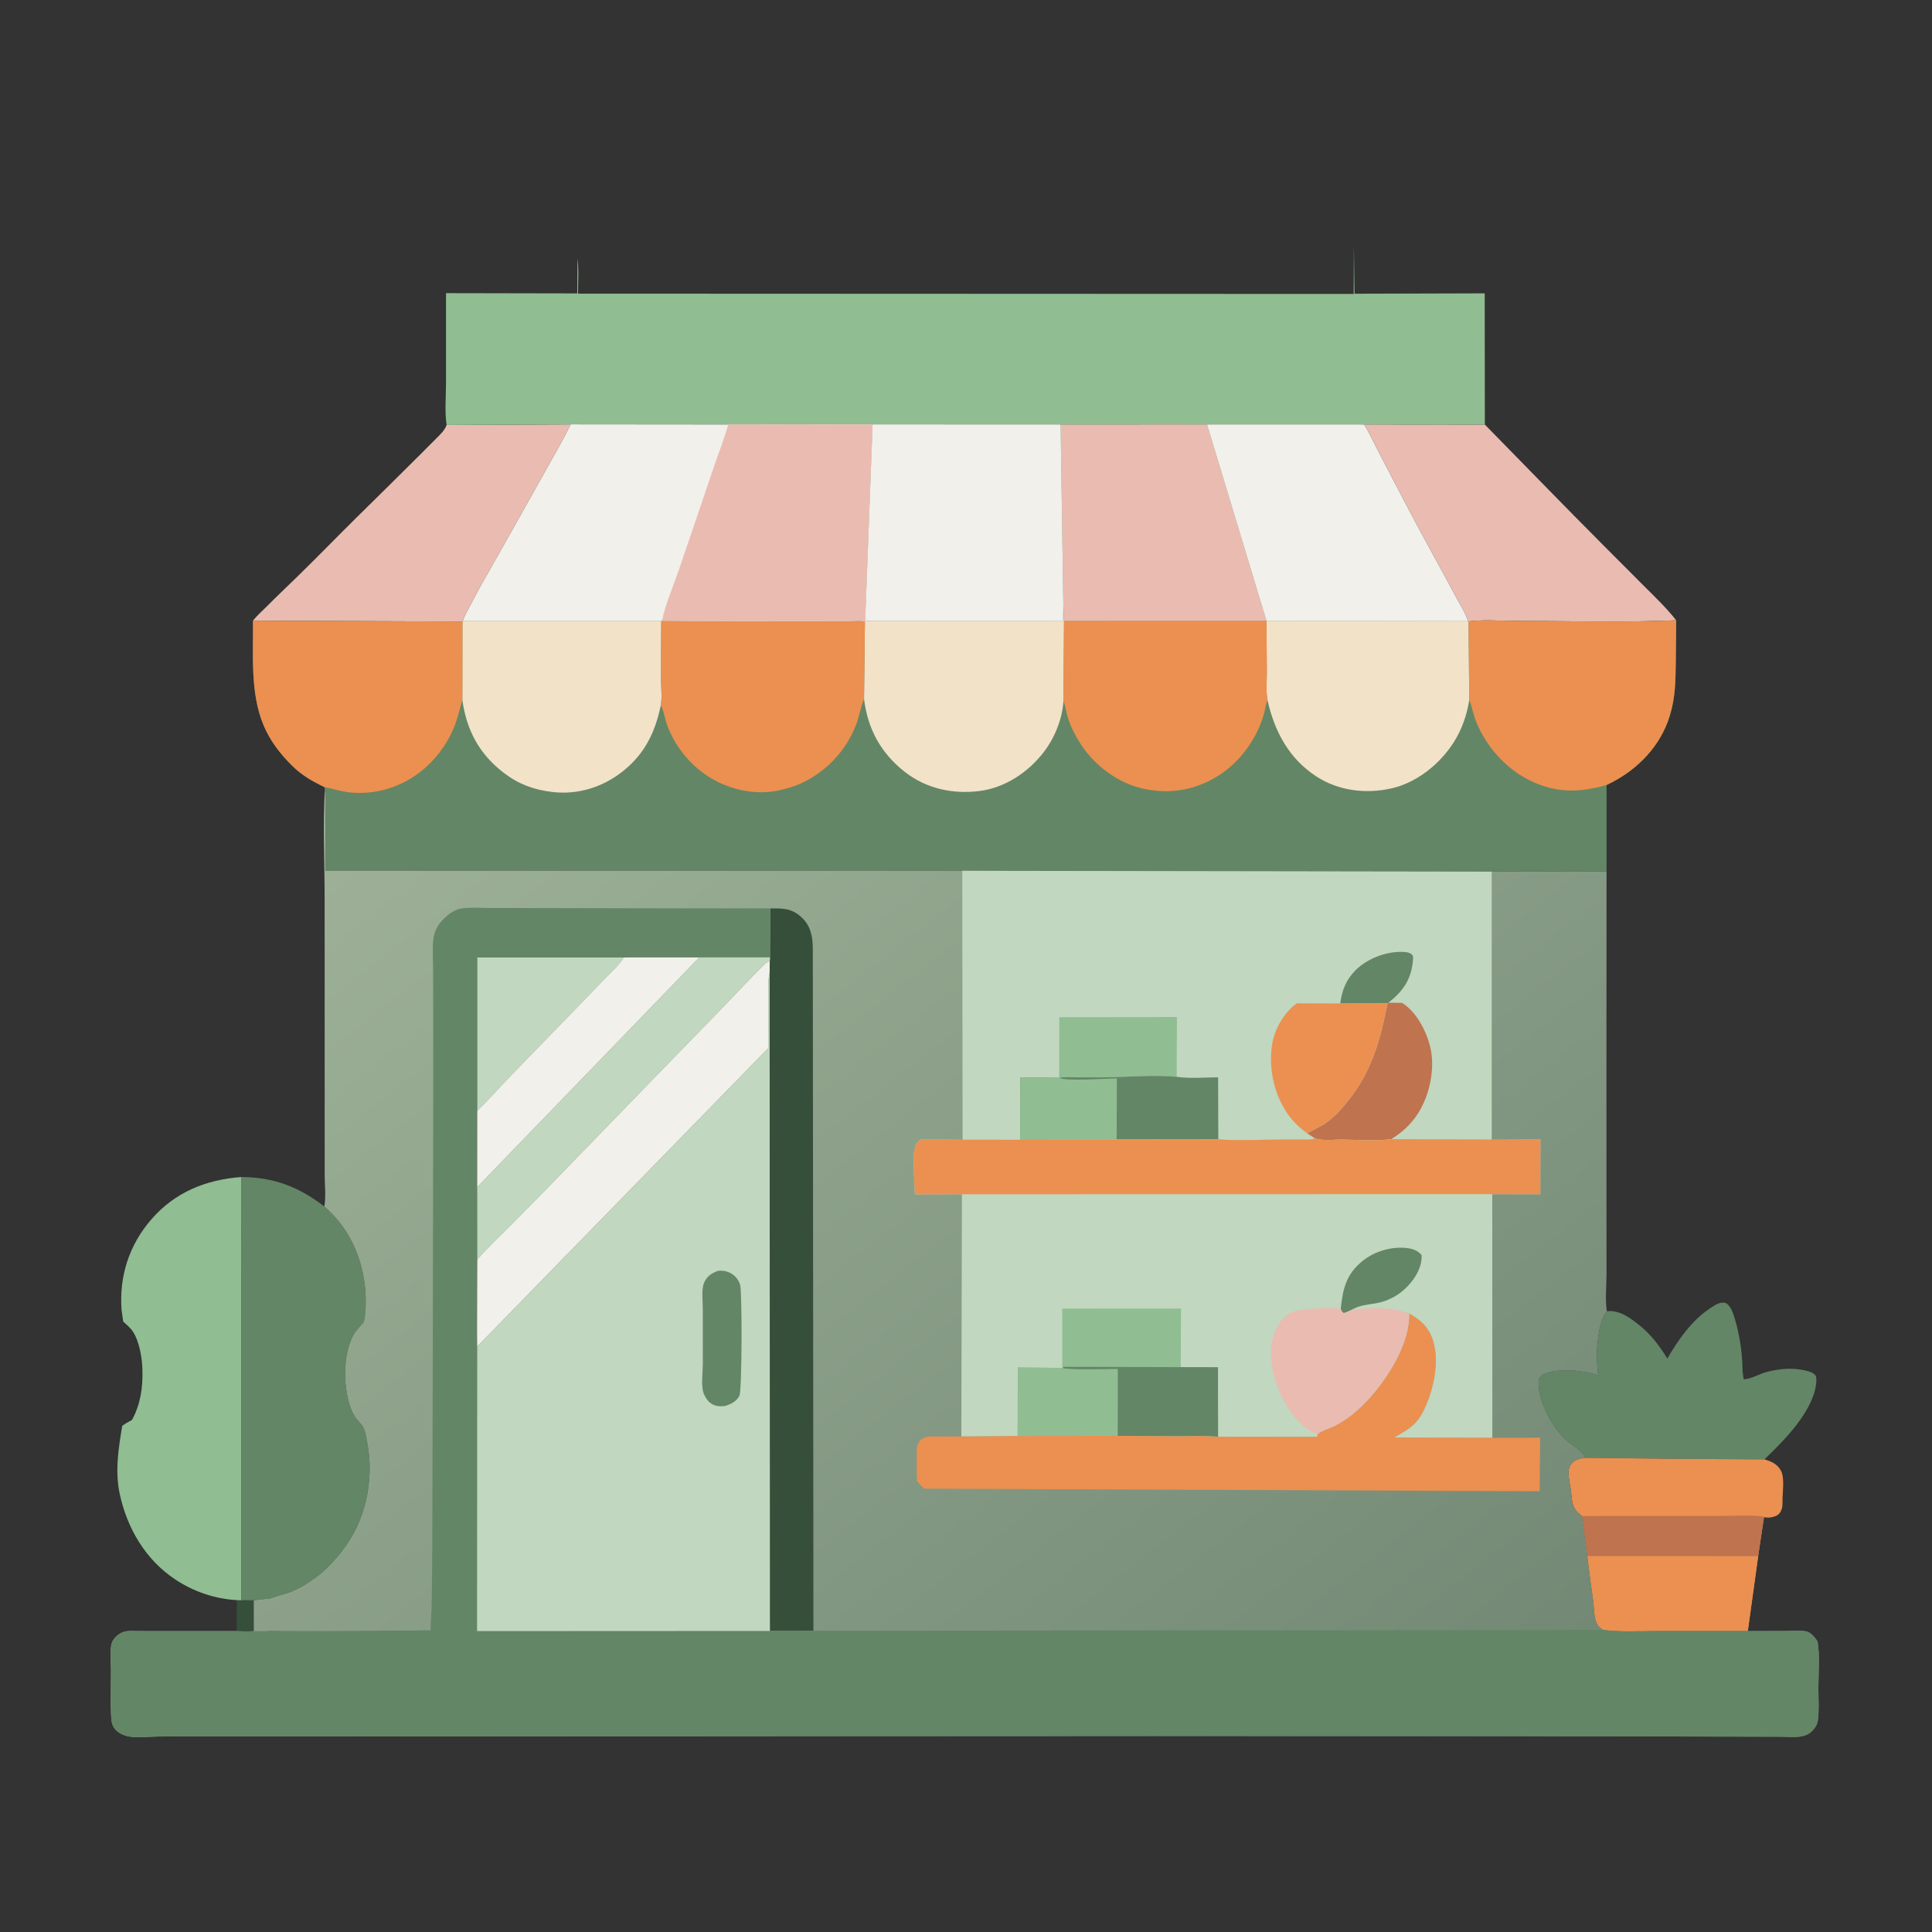 <?xml version="1.0" encoding="UTF-8"?> <svg xmlns="http://www.w3.org/2000/svg" width="68" height="68" viewBox="0 0 68 68" fill="none"><rect x="0" y="0" width="68" height="68" fill="#333333" stroke="none"/><g clip-path="url(#clip0_215_4159)"><path d="M8.491 56.325L8.931 56.324L8.932 57.411C8.733 57.43 8.53 57.416 8.33 57.41L8.333 56.319L8.491 56.325Z" fill="#364F3A"></path><path d="M58.685 47.818C59.063 47.161 59.54 46.479 60.184 46.052C60.285 45.984 60.427 45.883 60.546 45.86C60.632 45.843 60.725 45.839 60.793 45.896C60.933 46.013 60.994 46.208 61.047 46.377C61.212 46.905 61.298 47.46 61.326 48.011L61.33 48.231L61.368 48.539C61.543 48.572 61.945 48.353 62.144 48.299C62.587 48.179 63.068 48.128 63.519 48.232C63.646 48.261 63.819 48.301 63.9 48.414C63.969 48.512 63.903 48.868 63.87 48.977C63.601 49.889 62.776 50.716 62.105 51.363L58.609 51.344L58.571 51.34L55.8 51.309C55.67 51.019 55.327 50.873 55.097 50.66C54.709 50.301 54.354 49.672 54.223 49.163L54.209 49.108C54.158 48.908 54.151 48.747 54.157 48.543C54.203 48.468 54.239 48.41 54.323 48.372C54.838 48.139 55.731 48.224 56.251 48.41C56.208 48.036 56.184 47.614 56.231 47.241C56.274 46.902 56.33 46.421 56.555 46.151C56.998 46.099 57.37 46.38 57.701 46.644C58.113 46.973 58.411 47.373 58.685 47.818Z" fill="#638666"></path><path d="M55.8 51.309L58.571 51.341L58.609 51.344L62.105 51.364C62.347 51.439 62.542 51.518 62.676 51.75C62.813 51.988 62.748 52.447 62.74 52.719C62.737 52.835 62.748 52.99 62.715 53.102C62.681 53.213 62.615 53.311 62.505 53.358C62.382 53.41 62.215 53.435 62.088 53.395L61.881 54.775L61.517 57.408C60.444 57.408 59.372 57.408 58.3 57.408C57.682 57.408 57.033 57.448 56.421 57.369L56.339 57.308C56.271 57.251 56.218 57.183 56.185 57.1C56.106 56.899 56.107 56.584 56.079 56.368C56.011 55.836 55.929 55.307 55.871 54.774L55.682 53.357C55.52 53.253 55.384 53.096 55.346 52.904C55.315 52.747 55.307 52.586 55.285 52.428C55.256 52.214 55.134 51.747 55.275 51.561C55.422 51.367 55.569 51.337 55.8 51.309Z" fill="#EB9050"></path><path d="M55.682 53.357C57.333 53.353 58.983 53.355 60.634 53.356C60.855 53.356 61.971 53.312 62.087 53.395L61.881 54.775L55.871 54.774L55.682 53.357Z" fill="#BF734F"></path><path d="M55.871 54.773L61.881 54.775L61.516 57.408C60.444 57.408 59.372 57.408 58.299 57.408C57.681 57.408 57.033 57.448 56.421 57.369L56.339 57.307C56.27 57.251 56.218 57.183 56.185 57.1C56.106 56.899 56.106 56.584 56.079 56.368C56.011 55.836 55.929 55.307 55.871 54.773Z" fill="#EB9050"></path><path d="M48.011 14.94L52.262 14.944C53.657 16.367 55.045 17.799 56.452 19.211C56.928 19.69 57.405 20.168 57.883 20.645C58.265 21.027 58.663 21.406 58.996 21.833C57.132 21.913 55.245 21.857 53.378 21.856C53.13 21.856 51.832 21.795 51.688 21.888L51.669 21.862C51.573 21.553 51.353 21.222 51.2 20.932C50.769 20.115 50.316 19.311 49.88 18.498C49.441 17.677 49.016 16.847 48.582 16.022C48.394 15.665 48.224 15.283 48.011 14.94Z" fill="#EABBB1"></path><path d="M15.719 14.959L20.087 14.937C19.789 15.551 19.439 16.138 19.108 16.735C18.53 17.774 17.945 18.808 17.361 19.843C17.102 20.301 16.837 20.758 16.596 21.226C16.492 21.428 16.362 21.642 16.291 21.858L16.277 21.875L8.904 21.849C9.031 21.677 9.211 21.524 9.363 21.371C9.713 21.017 10.073 20.677 10.43 20.33C11.137 19.642 11.825 18.931 12.527 18.237C13.249 17.523 13.976 16.814 14.694 16.095C14.915 15.874 15.138 15.654 15.357 15.431C15.498 15.287 15.65 15.152 15.719 14.959Z" fill="#EABBB1"></path><path d="M4.336 46.514L4.279 46.109C4.19 44.915 4.546 43.813 5.336 42.907C6.16 41.961 7.257 41.517 8.489 41.428L8.491 56.325L8.333 56.319C7.558 56.272 6.822 56.025 6.175 55.596C5.116 54.896 4.469 53.783 4.21 52.561C4.043 51.769 4.173 50.968 4.302 50.184C4.409 50.103 4.528 50.042 4.645 49.977C4.945 49.434 5.029 48.841 5.013 48.228C5.002 47.798 4.913 47.234 4.679 46.869C4.594 46.736 4.451 46.621 4.336 46.514Z" fill="#90BD92"></path><path d="M8.488 41.428C9.629 41.432 10.519 41.771 11.415 42.465C12.216 43.156 12.679 44.089 12.827 45.13C12.886 45.542 12.899 46.133 12.802 46.536C12.649 46.71 12.474 46.883 12.383 47.099L12.359 47.155C12.063 47.854 12.09 48.937 12.374 49.637C12.446 49.814 12.54 49.942 12.67 50.08C12.839 50.259 12.857 50.429 12.902 50.66C12.98 51.054 13.023 51.432 13.008 51.835C12.954 53.264 12.39 54.393 11.339 55.346L11.123 55.515C10.826 55.73 10.522 55.923 10.177 56.05C9.962 56.129 9.728 56.173 9.517 56.257L8.93 56.324L8.49 56.325L8.488 41.428Z" fill="#638666"></path><path d="M47.652 8.625L47.675 10.338L52.257 10.325L52.262 14.944L48.01 14.941L42.485 14.939L37.33 14.942L30.711 14.938L25.631 14.943L20.086 14.937L15.719 14.959C15.648 14.496 15.698 13.949 15.698 13.479C15.698 12.425 15.698 11.371 15.698 10.318L20.318 10.327L20.325 9.096C20.38 9.488 20.343 9.936 20.345 10.335L47.645 10.346L47.652 8.625Z" fill="#90BD92"></path><path d="M20.087 14.937L25.632 14.942L30.712 14.937L37.33 14.941L42.486 14.939L48.011 14.94C48.224 15.283 48.394 15.664 48.582 16.022C49.016 16.847 49.441 17.677 49.88 18.498C50.316 19.311 50.769 20.115 51.2 20.931C51.353 21.221 51.573 21.553 51.669 21.862L51.688 21.888C51.832 21.795 53.13 21.856 53.378 21.856C55.245 21.857 57.132 21.913 58.996 21.832C58.992 22.337 58.987 22.842 58.981 23.347C58.974 23.977 58.965 24.561 58.777 25.168L58.759 25.227C58.441 26.245 57.665 27.055 56.735 27.535L56.546 27.63L56.545 30.677L34.99 30.652L33.869 30.647L11.452 30.644C11.46 30.024 11.457 29.404 11.456 28.784C11.456 28.466 11.488 28.11 11.432 27.799L11.417 27.702C10.985 27.493 10.63 27.293 10.286 26.954C9.861 26.536 9.503 26.07 9.273 25.516C8.803 24.387 8.917 23.052 8.904 21.849L16.276 21.875L16.29 21.858C16.361 21.642 16.492 21.428 16.596 21.226C16.836 20.758 17.102 20.301 17.36 19.843C17.945 18.808 18.529 17.774 19.107 16.735C19.439 16.138 19.789 15.551 20.087 14.937Z" fill="#638666"></path><path d="M16.29 21.858L23.275 21.857C23.267 22.551 23.267 23.244 23.267 23.937C23.267 24.217 23.31 24.558 23.258 24.827C23.06 25.765 22.705 26.517 21.939 27.133C21.226 27.705 20.337 27.987 19.423 27.873C18.778 27.793 18.256 27.602 17.735 27.205C16.87 26.544 16.418 25.697 16.273 24.634L16.276 21.875L16.29 21.858Z" fill="#F2E2C8"></path><path d="M37.425 21.299L37.45 21.852L37.431 24.67C37.39 25.308 37.125 25.964 36.738 26.469C36.189 27.185 35.367 27.733 34.459 27.843C33.524 27.957 32.594 27.754 31.847 27.169C31 26.505 30.542 25.659 30.411 24.599L30.442 21.877L30.45 21.856L37.419 21.859L37.425 21.299Z" fill="#F2E2C8"></path><path d="M44.576 21.85L51.669 21.862L51.688 21.888L51.714 24.636C51.631 25.159 51.459 25.662 51.176 26.111C50.688 26.888 49.86 27.557 48.95 27.754C48.059 27.948 47.115 27.834 46.34 27.334C45.367 26.706 44.855 25.736 44.611 24.639C44.553 24.346 44.589 23.981 44.588 23.678C44.585 23.069 44.581 22.459 44.576 21.85Z" fill="#F2E2C8"></path><path d="M37.451 21.852L44.577 21.85C44.581 22.459 44.585 23.069 44.588 23.678C44.589 23.981 44.553 24.346 44.611 24.639L44.59 24.697C44.565 24.765 44.553 24.831 44.539 24.901C44.361 25.815 43.738 26.734 42.965 27.248C42.146 27.792 41.247 27.965 40.287 27.77C39.375 27.585 38.539 26.963 38.038 26.191C37.852 25.905 37.691 25.593 37.589 25.268C37.527 25.07 37.502 24.865 37.432 24.67L37.451 21.852Z" fill="#EB9050"></path><path d="M23.299 21.849C25.021 21.867 26.742 21.864 28.464 21.862C28.936 21.861 29.409 21.862 29.882 21.859C30.039 21.858 30.301 21.823 30.442 21.877L30.411 24.599L30.401 24.625C30.292 24.896 30.248 25.196 30.144 25.474C29.799 26.406 29.081 27.173 28.175 27.58C27.943 27.684 27.709 27.75 27.462 27.809C26.636 28.006 25.692 27.807 24.977 27.361C24.272 26.919 23.736 26.248 23.461 25.464C23.394 25.274 23.359 24.991 23.258 24.827C23.31 24.558 23.267 24.217 23.267 23.937C23.267 23.244 23.267 22.551 23.275 21.858L23.299 21.849Z" fill="#EB9050"></path><path d="M58.996 21.832C58.991 22.337 58.986 22.842 58.981 23.347C58.973 23.977 58.965 24.561 58.777 25.168L58.759 25.227C58.441 26.245 57.665 27.055 56.735 27.535L56.546 27.63C55.606 27.894 54.806 27.924 53.9 27.496C53.022 27.081 52.316 26.294 51.952 25.396C51.858 25.163 51.821 24.919 51.735 24.688L51.714 24.636L51.688 21.888C51.832 21.795 53.13 21.856 53.378 21.856C55.245 21.857 57.132 21.913 58.996 21.832Z" fill="#EB9050"></path><path d="M8.904 21.849L16.276 21.875L16.273 24.633C16.179 24.962 16.108 25.292 15.977 25.608C15.659 26.382 15.066 27.068 14.333 27.473C13.692 27.827 12.925 27.984 12.199 27.875C11.933 27.835 11.68 27.752 11.417 27.702C10.985 27.493 10.63 27.293 10.286 26.954C9.861 26.536 9.503 26.07 9.273 25.516C8.803 24.387 8.917 23.052 8.904 21.849Z" fill="#EB9050"></path><path d="M37.33 14.942L42.486 14.94L44.576 21.85L37.451 21.852L37.426 21.3L37.33 14.942Z" fill="#EABBB1"></path><path d="M42.485 14.94L48.011 14.941C48.223 15.283 48.394 15.665 48.582 16.023C49.016 16.847 49.441 17.677 49.88 18.498C50.316 19.312 50.769 20.116 51.2 20.932C51.353 21.222 51.573 21.553 51.669 21.862L44.576 21.85L42.485 14.94Z" fill="#F2F0EB"></path><path d="M30.712 14.938L37.33 14.941L37.426 21.299L37.419 21.859L30.45 21.856L30.712 14.938Z" fill="#F2F0EB"></path><path d="M20.086 14.937L25.631 14.942L30.711 14.937L30.45 21.856L30.442 21.877C30.301 21.823 30.039 21.858 29.881 21.859C29.409 21.862 28.936 21.861 28.464 21.862C26.742 21.864 25.021 21.867 23.299 21.848L23.275 21.857L16.29 21.858C16.361 21.642 16.491 21.428 16.596 21.226C16.836 20.758 17.101 20.301 17.36 19.843C17.944 18.808 18.529 17.774 19.107 16.735C19.438 16.138 19.788 15.551 20.086 14.937Z" fill="#F2F0EB"></path><path d="M25.632 14.942L30.712 14.938L30.45 21.856L30.442 21.877C30.301 21.823 30.039 21.858 29.882 21.859C29.409 21.862 28.937 21.861 28.464 21.862C26.743 21.864 25.021 21.867 23.3 21.848C23.425 21.246 23.697 20.635 23.896 20.052C24.302 18.857 24.712 17.663 25.114 16.467C25.285 15.959 25.486 15.458 25.632 14.942Z" fill="#EABBB1"></path><path d="M11.432 27.799C11.487 28.11 11.455 28.466 11.456 28.784C11.457 29.404 11.46 30.024 11.452 30.644L33.869 30.647L34.99 30.652L56.545 30.678C56.541 34.344 56.541 38.01 56.542 41.676C56.542 42.728 56.542 43.779 56.544 44.831C56.544 45.247 56.49 45.744 56.556 46.151C56.33 46.421 56.274 46.902 56.231 47.241C56.184 47.615 56.208 48.037 56.251 48.41C55.731 48.224 54.838 48.139 54.324 48.372C54.239 48.411 54.203 48.468 54.157 48.543C54.151 48.747 54.158 48.908 54.209 49.108L54.223 49.163C54.354 49.672 54.709 50.301 55.097 50.66C55.327 50.873 55.67 51.019 55.8 51.309C55.569 51.337 55.422 51.366 55.275 51.561C55.134 51.747 55.256 52.213 55.285 52.428C55.307 52.586 55.315 52.747 55.346 52.904C55.384 53.095 55.52 53.253 55.682 53.357L55.871 54.773C55.929 55.306 56.011 55.836 56.079 56.368C56.107 56.583 56.107 56.899 56.185 57.1C56.218 57.183 56.271 57.25 56.34 57.307L56.422 57.369C57.033 57.448 57.682 57.408 58.3 57.408C59.372 57.408 60.444 57.408 61.517 57.408C61.986 57.407 62.455 57.404 62.924 57.404C63.117 57.404 63.366 57.377 63.552 57.415C63.748 57.455 63.87 57.621 63.974 57.775C64.057 58.282 64.005 58.849 64.002 59.363C63.999 59.749 64.033 60.179 63.983 60.56C63.96 60.734 63.815 60.921 63.672 61.014C63.404 61.189 62.996 61.128 62.688 61.127C48.006 61.084 33.322 61.105 18.639 61.115C15.048 61.117 11.457 61.121 7.867 61.115C7.103 61.113 6.338 61.114 5.574 61.119C5.249 61.121 4.797 61.181 4.485 61.107C4.293 61.062 4.093 60.955 3.993 60.778C3.948 60.697 3.925 60.583 3.918 60.49C3.876 59.936 3.907 59.352 3.906 58.796C3.905 58.503 3.854 58.117 3.932 57.839C3.971 57.699 4.117 57.551 4.244 57.486L4.283 57.467C4.458 57.382 4.657 57.406 4.847 57.408C5.134 57.412 5.421 57.41 5.708 57.41C6.582 57.41 7.456 57.41 8.33 57.41C8.53 57.416 8.732 57.43 8.932 57.411L8.931 56.324L9.518 56.257C9.728 56.172 9.962 56.128 10.177 56.05C10.522 55.923 10.827 55.73 11.123 55.515L11.339 55.346C12.39 54.393 12.954 53.264 13.008 51.835C13.023 51.432 12.98 51.054 12.903 50.66C12.857 50.429 12.839 50.259 12.671 50.08C12.54 49.941 12.446 49.814 12.374 49.637C12.09 48.937 12.063 47.854 12.359 47.154L12.384 47.099C12.474 46.883 12.649 46.71 12.802 46.536C12.899 46.133 12.886 45.541 12.827 45.13C12.679 44.088 12.217 43.156 11.415 42.465C11.477 42.138 11.43 41.724 11.428 41.389C11.426 40.62 11.426 39.851 11.427 39.082C11.428 36.587 11.428 34.093 11.426 31.598C11.425 30.34 11.362 29.053 11.432 27.799Z" fill="url(#paint0_linear_215_4159)"></path><path d="M27.114 31.973C27.552 31.969 27.864 31.965 28.211 32.285C28.542 32.592 28.606 32.974 28.608 33.401L28.63 57.398L27.096 57.404L27.088 34.246L27.092 33.834L27.102 33.696L27.114 31.973Z" fill="#364F3A"></path><path d="M49.596 46.232C50.01 46.455 50.296 46.728 50.439 47.188C50.683 47.969 50.435 49.04 50.054 49.748C49.812 50.197 49.49 50.351 49.07 50.597L52.525 50.606L54.207 50.603L54.19 52.486L32.524 52.395L32.274 52.136C32.259 51.825 32.268 51.509 32.269 51.197C32.269 51.07 32.254 50.909 32.322 50.797L32.343 50.767C32.365 50.734 32.385 50.705 32.414 50.677C32.574 50.521 32.845 50.563 33.052 50.561C33.313 50.559 33.574 50.558 33.835 50.557L35.814 50.54L39.341 50.537C40.094 50.539 40.847 50.541 41.6 50.544C42.016 50.545 42.459 50.52 42.871 50.569L46.365 50.572L46.371 50.493C46.432 50.384 46.814 50.266 46.949 50.2C47.391 49.982 47.788 49.655 48.123 49.296C48.821 48.549 49.63 47.291 49.596 46.232Z" fill="#EB9050"></path><path d="M33.869 30.647L34.99 30.651L52.504 30.678L52.504 40.113L48.968 40.095C48.413 40.17 47.773 40.111 47.208 40.11C46.922 40.11 46.549 40.157 46.283 40.068C46.154 40.13 46.005 40.11 45.864 40.111C45.598 40.111 45.331 40.112 45.064 40.112C44.344 40.112 43.599 40.15 42.88 40.106L39.301 40.108L35.906 40.118L33.88 40.116L33.869 30.647Z" fill="#C1D7BF"></path><path d="M47.171 35.32C47.234 34.856 47.375 34.486 47.71 34.15C48.117 33.742 48.78 33.486 49.357 33.503C49.477 33.506 49.63 33.516 49.711 33.616C49.758 33.673 49.73 33.813 49.722 33.883C49.651 34.514 49.35 34.915 48.866 35.292L48.838 35.312L47.171 35.32Z" fill="#638666"></path><path d="M37.284 35.802L41.424 35.797L41.415 37.901C40.57 37.822 39.692 37.911 38.845 37.918C38.517 37.92 38.188 37.918 37.859 37.918C37.671 37.917 37.466 37.9 37.281 37.935L37.284 35.802Z" fill="#90BD92"></path><path d="M48.866 35.291L49.348 35.298C49.854 35.612 50.202 36.286 50.34 36.853C50.52 37.599 50.321 38.554 49.904 39.196C49.656 39.579 49.352 39.854 48.968 40.095C48.413 40.171 47.773 40.111 47.208 40.111C46.922 40.11 46.549 40.158 46.283 40.068L46.01 39.889L46.601 39.571C46.945 39.345 47.235 39.021 47.487 38.698C48.295 37.668 48.588 36.573 48.838 35.312L48.866 35.291Z" fill="#BF734F"></path><path d="M45.641 35.313L47.17 35.319L48.838 35.312C48.588 36.573 48.295 37.668 47.487 38.698C47.234 39.02 46.945 39.344 46.6 39.571L46.009 39.889C45.771 39.721 45.547 39.511 45.373 39.276C44.859 38.587 44.641 37.629 44.771 36.783C44.858 36.216 45.181 35.655 45.641 35.313Z" fill="#EB9050"></path><path d="M37.282 37.935C37.466 37.9 37.671 37.917 37.859 37.918C38.188 37.918 38.517 37.92 38.846 37.918C39.693 37.911 40.571 37.822 41.415 37.9C41.876 37.969 42.405 37.919 42.874 37.918L42.88 40.106L39.301 40.109L35.905 40.118L35.908 37.915L37.282 37.935Z" fill="#638666"></path><path d="M35.908 37.916L37.282 37.935C37.469 38.064 38.976 37.959 39.311 37.956L39.301 40.109L35.905 40.118L35.908 37.916Z" fill="#90BD92"></path><path d="M46.283 40.068C46.548 40.158 46.921 40.11 47.207 40.111C47.773 40.111 48.413 40.171 48.968 40.095L52.503 40.114L54.218 40.107L54.214 42.033L52.523 42.029L52.525 50.606L49.07 50.597C49.49 50.351 49.812 50.197 50.054 49.748C50.435 49.04 50.683 47.969 50.439 47.188C50.296 46.728 50.01 46.455 49.596 46.232C49.63 47.292 48.821 48.55 48.123 49.297C47.788 49.655 47.391 49.983 46.949 50.2C46.814 50.267 46.432 50.384 46.371 50.493L46.365 50.573L42.871 50.569C42.459 50.52 42.016 50.545 41.6 50.544C40.847 50.541 40.094 50.539 39.341 50.537L35.814 50.541L33.835 50.557L33.857 42.033L32.203 42.037L32.18 41.565C32.175 41.251 32.074 40.375 32.323 40.176C32.338 40.164 32.399 40.12 32.422 40.113C32.493 40.09 32.655 40.111 32.733 40.111C33.115 40.108 33.497 40.106 33.879 40.116L35.905 40.118L39.301 40.109L42.88 40.107C43.598 40.151 44.343 40.112 45.064 40.112C45.33 40.112 45.597 40.111 45.864 40.111C46.005 40.111 46.154 40.131 46.283 40.068Z" fill="#C1D7BF"></path><path d="M47.19 46.066C47.264 45.36 47.378 44.853 47.953 44.386C48.377 44.039 48.988 43.86 49.533 43.929C49.733 43.955 49.907 44.02 50.037 44.176C50.048 44.594 49.834 44.96 49.555 45.259C49.26 45.576 48.862 45.798 48.435 45.87C48.13 45.922 47.85 45.937 47.576 46.1C47.484 46.147 47.397 46.188 47.298 46.217C47.218 46.175 47.224 46.147 47.19 46.066Z" fill="#638666"></path><path d="M47.577 46.1C48.091 46.041 48.61 46.013 49.122 46.103C49.287 46.132 49.439 46.176 49.597 46.232C49.63 47.291 48.822 48.549 48.124 49.296C47.789 49.655 47.392 49.982 46.95 50.2C46.815 50.266 46.433 50.384 46.372 50.493C46.047 50.344 45.754 50.109 45.53 49.83C45.025 49.201 44.647 48.183 44.748 47.364C44.8 46.944 44.972 46.516 45.331 46.261C45.468 46.163 45.645 46.135 45.807 46.109C46.241 46.041 46.754 46.006 47.19 46.066C47.225 46.147 47.218 46.175 47.298 46.217C47.398 46.188 47.484 46.147 47.577 46.1Z" fill="#EABBB1"></path><path d="M37.387 46.061L41.566 46.056L41.558 48.119L42.868 48.122L42.872 50.569C42.459 50.52 42.017 50.545 41.6 50.544C40.847 50.541 40.094 50.539 39.341 50.537L35.815 50.541L35.823 48.121L37.39 48.146L37.387 46.061Z" fill="#90BD92"></path><path d="M39.344 48.181C39.1 48.181 37.51 48.226 37.403 48.145L37.436 48.107L41.558 48.119L42.868 48.122L42.871 50.569C42.459 50.52 42.016 50.545 41.6 50.544C40.847 50.541 40.094 50.539 39.341 50.537L39.344 48.181Z" fill="#638666"></path><path d="M46.283 40.068C46.548 40.158 46.921 40.11 47.207 40.111C47.773 40.111 48.413 40.171 48.968 40.095L52.503 40.114L54.218 40.107L54.214 42.033L52.523 42.029L33.857 42.033L32.203 42.037L32.18 41.565C32.175 41.251 32.074 40.375 32.323 40.176C32.338 40.164 32.399 40.12 32.422 40.113C32.493 40.09 32.655 40.111 32.733 40.111C33.115 40.108 33.497 40.106 33.879 40.116L35.905 40.118L39.301 40.109L42.88 40.107C43.598 40.151 44.343 40.112 45.064 40.112C45.33 40.112 45.597 40.111 45.864 40.111C46.005 40.111 46.154 40.131 46.283 40.068Z" fill="#EB9050"></path><path d="M15.157 57.386C15.155 57.098 15.185 56.815 15.191 56.528C15.206 55.805 15.213 55.082 15.215 54.359C15.225 50.163 15.238 45.967 15.243 41.77C15.245 39.828 15.252 37.885 15.249 35.943C15.248 35.317 15.245 34.691 15.243 34.066C15.242 33.746 15.219 33.41 15.248 33.093C15.274 32.8 15.406 32.547 15.614 32.342C15.77 32.188 15.983 32.024 16.203 31.983C16.519 31.923 16.904 31.959 17.226 31.959C17.942 31.958 18.658 31.96 19.375 31.962C21.954 31.968 24.534 31.975 27.113 31.973L27.102 33.696L27.092 33.834L27.088 34.247L27.096 57.404L28.63 57.398L56.422 57.369C57.033 57.448 57.682 57.408 58.3 57.408C59.372 57.408 60.444 57.408 61.517 57.408C61.986 57.407 62.455 57.405 62.924 57.404C63.117 57.404 63.366 57.378 63.552 57.415C63.748 57.455 63.87 57.621 63.974 57.775C64.057 58.282 64.005 58.85 64.002 59.364C63.999 59.749 64.033 60.179 63.983 60.561C63.96 60.735 63.815 60.921 63.672 61.014C63.404 61.189 62.996 61.128 62.688 61.128C48.006 61.085 33.322 61.105 18.639 61.115C15.048 61.117 11.457 61.121 7.867 61.115C7.103 61.114 6.338 61.115 5.574 61.12C5.249 61.122 4.797 61.181 4.485 61.107C4.293 61.062 4.093 60.956 3.993 60.779C3.948 60.697 3.925 60.583 3.918 60.49C3.876 59.937 3.907 59.353 3.906 58.796C3.905 58.504 3.854 58.117 3.932 57.839C3.971 57.699 4.117 57.551 4.244 57.486L4.283 57.467C4.458 57.382 4.657 57.407 4.847 57.409C5.134 57.412 5.421 57.41 5.708 57.41C6.582 57.41 7.456 57.41 8.33 57.41C8.53 57.416 8.732 57.43 8.932 57.411C9.119 57.407 9.332 57.424 9.516 57.393C10.875 57.425 12.243 57.398 13.603 57.393C13.962 57.391 14.32 57.386 14.679 57.388C14.842 57.389 14.993 57.367 15.157 57.386Z" fill="#638666"></path><path d="M16.801 33.701L21.953 33.7C21.806 33.963 21.526 34.2 21.318 34.417C20.88 34.876 20.439 35.33 19.998 35.786C19.323 36.483 18.642 37.175 17.97 37.874C17.581 38.279 17.201 38.705 16.801 39.097L16.801 33.701Z" fill="#C1D7BF"></path><path d="M21.953 33.7L24.612 33.699L16.798 41.781L16.8 39.097C17.201 38.706 17.58 38.279 17.969 37.874C18.641 37.175 19.323 36.483 19.997 35.786C20.438 35.33 20.879 34.876 21.317 34.418C21.525 34.2 21.805 33.963 21.953 33.7Z" fill="#F2F0EB"></path><path d="M24.612 33.698L27.102 33.696L27.092 33.834C26.955 33.865 26.834 34.014 26.737 34.111C26.241 34.607 25.768 35.125 25.279 35.627C23.584 37.361 21.899 39.101 20.212 40.842C19.496 41.581 18.778 42.32 18.054 43.051C17.636 43.472 17.188 43.881 16.8 44.33L16.798 41.781L24.612 33.698Z" fill="#C1D7BF"></path><path d="M16.801 44.33C17.189 43.881 17.637 43.472 18.054 43.051C18.779 42.32 19.497 41.581 20.213 40.842C21.9 39.101 23.585 37.361 25.279 35.627C25.769 35.125 26.242 34.607 26.738 34.111C26.835 34.014 26.956 33.865 27.092 33.834L27.088 34.246C27.017 34.529 27.052 34.876 27.052 35.168C27.051 35.738 27.051 36.307 27.055 36.877L16.797 47.393L16.792 46.831L16.801 44.33Z" fill="#F2F0EB"></path><path d="M27.055 36.877C27.051 36.308 27.051 35.738 27.052 35.168C27.052 34.877 27.017 34.529 27.088 34.247L27.096 57.404L16.791 57.409L16.797 47.394L27.055 36.877Z" fill="#C1D7BF"></path><path d="M25.279 44.726C25.424 44.719 25.533 44.725 25.666 44.786C25.851 44.869 25.98 45.014 26.047 45.206C26.126 45.434 26.116 48.951 26.025 49.124C25.92 49.325 25.75 49.409 25.544 49.48C25.41 49.503 25.273 49.506 25.143 49.458C24.959 49.389 24.855 49.241 24.777 49.068C24.663 48.818 24.736 48.319 24.737 48.033C24.74 47.372 24.736 46.711 24.736 46.05C24.736 45.803 24.682 45.37 24.784 45.144C24.893 44.902 25.042 44.819 25.279 44.726Z" fill="#638666"></path></g><defs><linearGradient id="paint0_linear_215_4159" x1="48.251" y1="63.543" x2="18.414" y2="25.279" gradientUnits="userSpaceOnUse"><stop stop-color="#738975"></stop><stop offset="1" stop-color="#9DB097"></stop></linearGradient><clipPath id="clip0_215_4159"><rect width="68" height="68" fill="white"></rect></clipPath></defs></svg> 